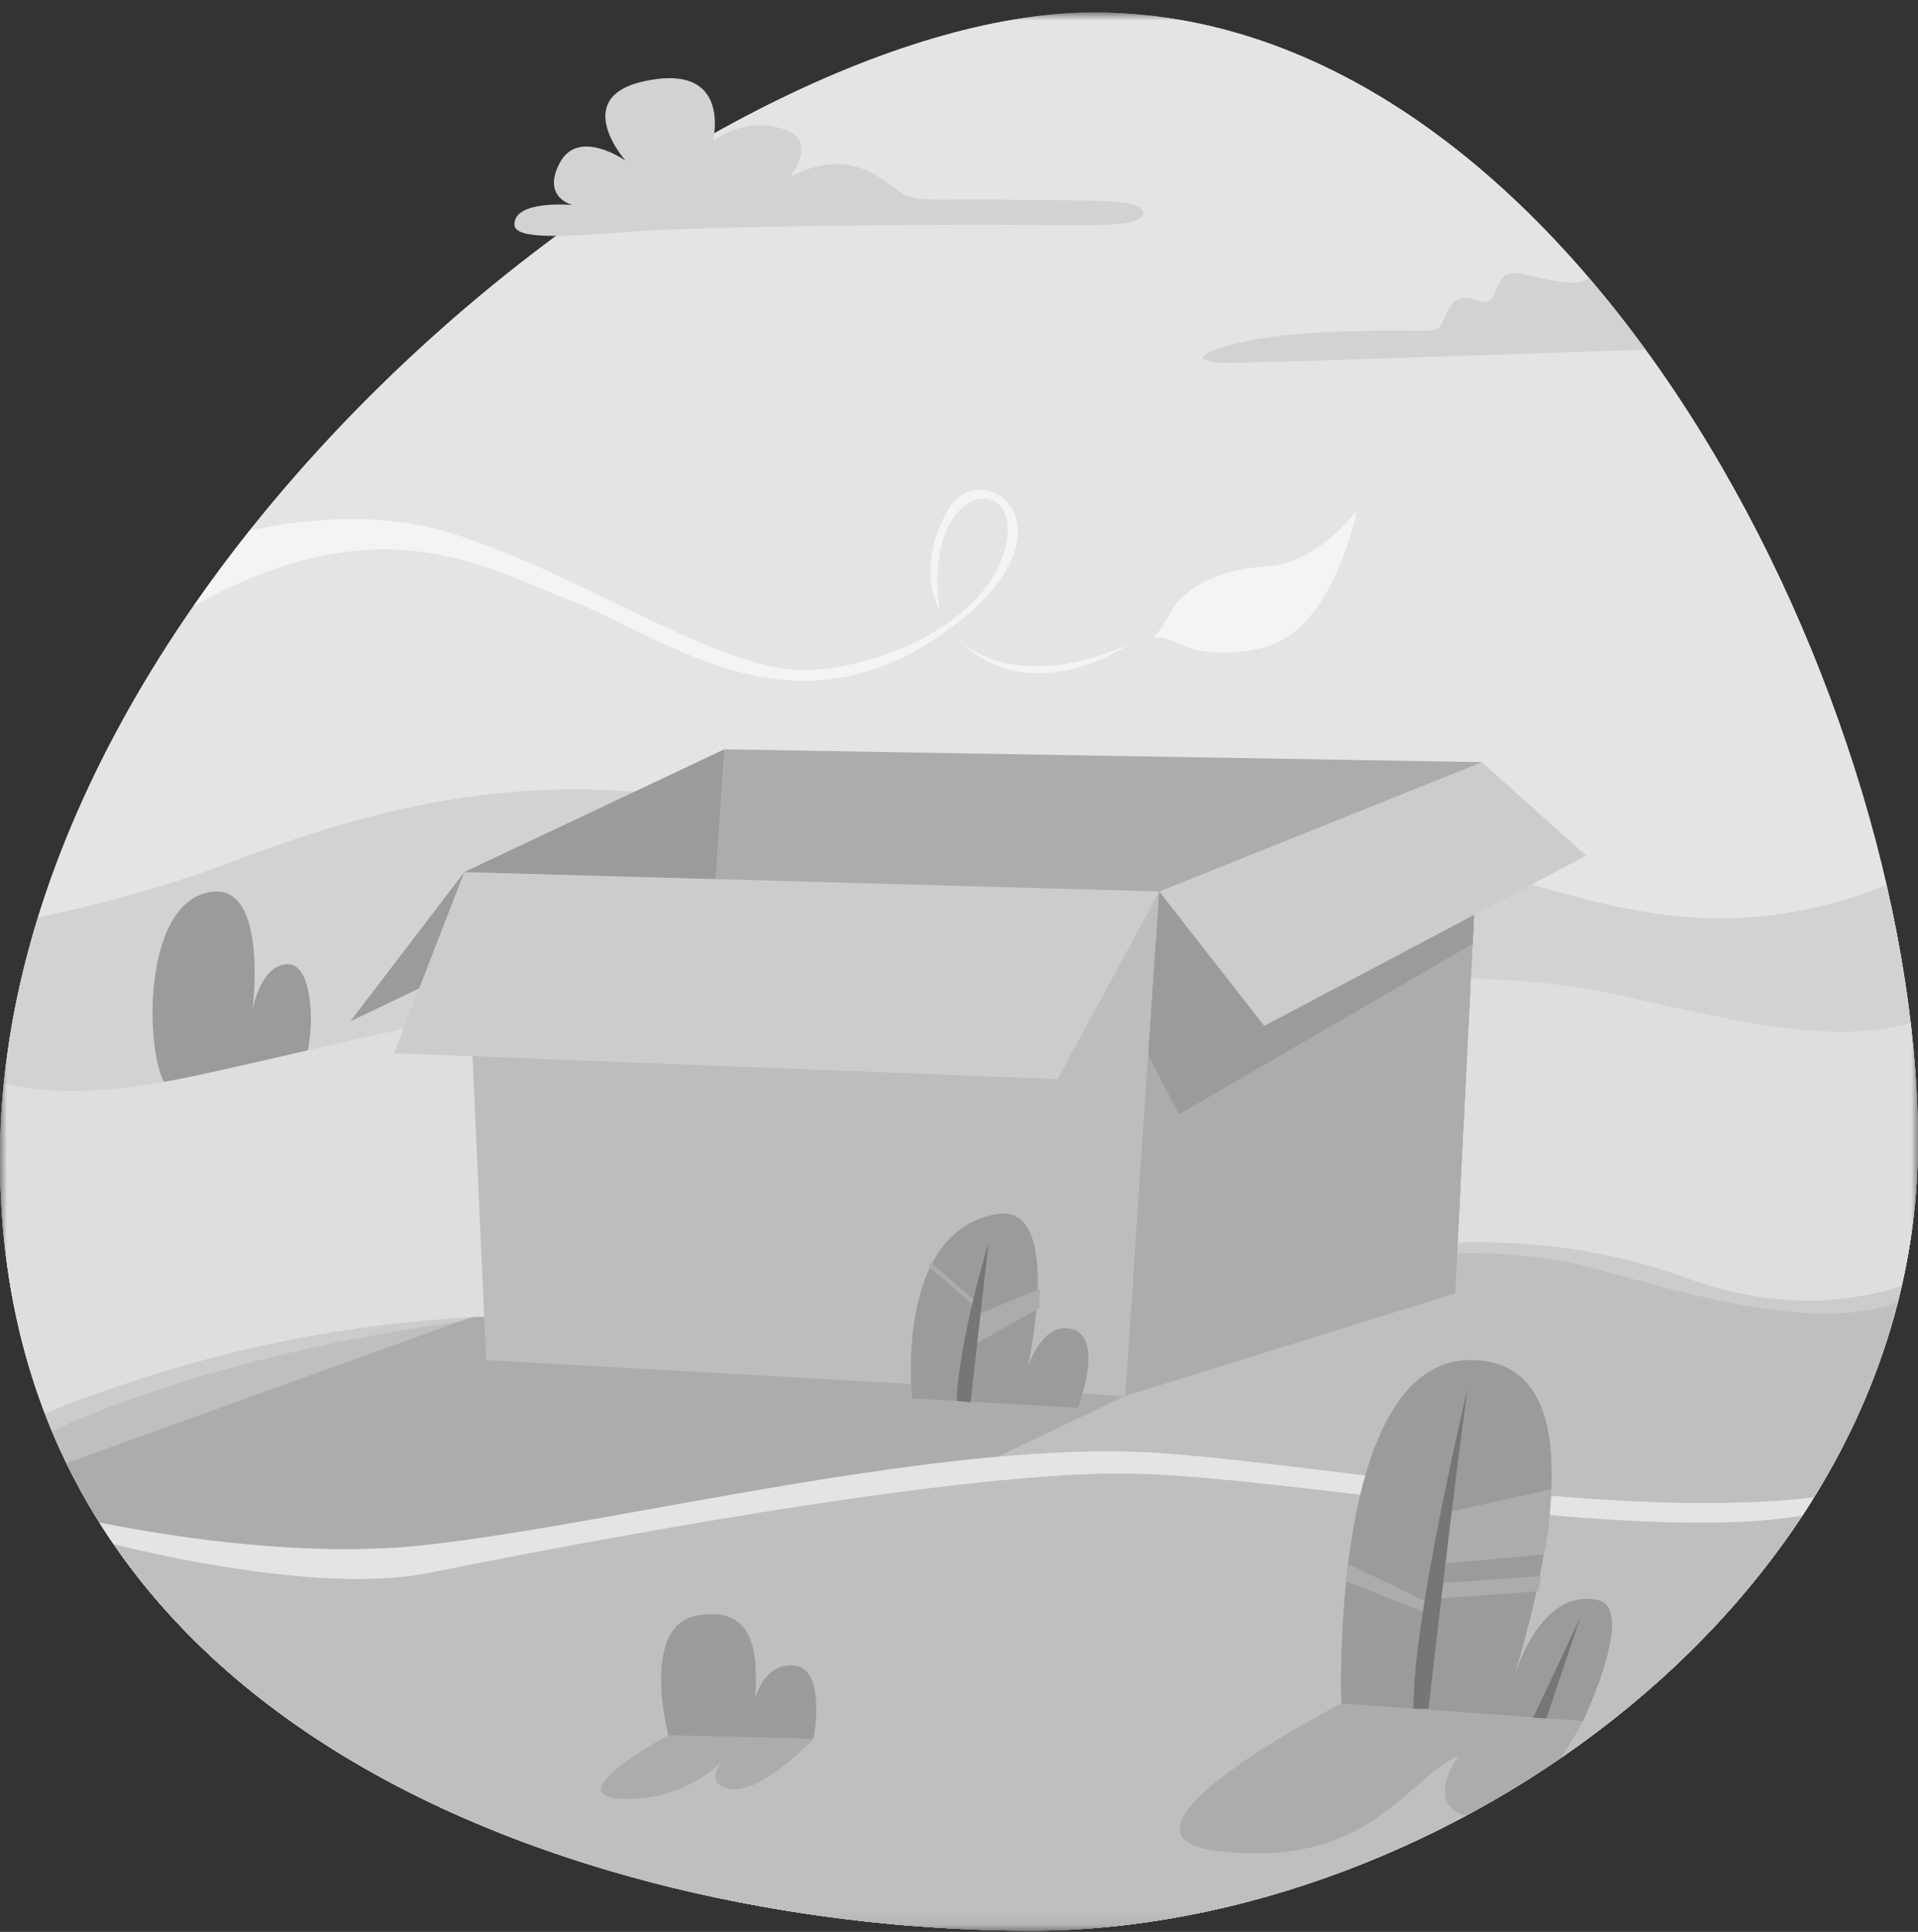 <svg width="140" height="141" viewBox="0 0 140 141" fill="none" xmlns="http://www.w3.org/2000/svg">
<rect x="0" y="0" width="140" height="141" fill="#333333" stroke="none"/>
<mask id="mask0_1090_60387" style="mask-type:luminance" maskUnits="userSpaceOnUse" x="0" y="0" width="140" height="141">
<path d="M140 0.918H0V140.918H140V0.918Z" fill="white"/>
</mask>
<g mask="url(#mask0_1090_60387)">
<path fill-rule="evenodd" clip-rule="evenodd" d="M79.62 0.916C51.446 1.102 -0.134 41.758 0 84.744C0.135 127.73 45.245 140.915 75.252 140.916C105.259 140.916 140.169 116.499 140 83.078C139.832 49.657 114.364 0.686 79.62 0.916Z" fill="#E6E6E6"/>
<path fill-rule="evenodd" clip-rule="evenodd" d="M79.62 0.916C51.446 1.102 -0.134 41.758 0 84.744C0.135 127.73 45.245 140.915 75.252 140.916C105.259 140.916 140.169 116.499 140 83.078C139.832 49.657 114.364 0.686 79.62 0.916Z" fill="#E4E5E3"/>
<path fill-rule="evenodd" clip-rule="evenodd" d="M37.547 16.369C37.539 17.5 40.938 17.301 46.199 16.902C51.461 16.504 68.932 16.357 74.358 16.411C79.783 16.464 83.527 16.621 83.447 15.507C83.368 14.393 78.751 14.692 74.009 14.582C69.267 14.472 67.58 14.766 66.213 14.281C64.845 13.795 62.546 10.318 57.641 12.933C57.641 12.933 59.933 10.13 56.991 9.354C54.05 8.577 52.038 10.3 52.038 10.3C52.038 10.3 53.509 4.513 47.017 5.928C41.573 7.115 45.657 11.725 45.657 11.725C45.657 11.725 42.237 9.308 40.864 11.877C39.513 14.406 41.772 14.959 41.772 14.959C41.772 14.959 37.561 14.574 37.547 16.369ZM120.113 25.521C113.312 25.756 94.555 26.395 90.157 26.485C84.757 26.596 89.436 24.538 96.828 24.238C104.218 23.938 104.7 24.47 105.188 23.691C105.675 22.914 105.87 21.185 107.775 21.913C109.681 22.641 108.797 19.671 110.729 19.938C112.496 20.182 114.966 21.156 115.97 20.27C117.404 21.946 118.786 23.7 120.113 25.521Z" fill="#D2D2D2"/>
<path fill-rule="evenodd" clip-rule="evenodd" d="M18.228 38.716C21.698 37.98 27.134 37.31 32.206 38.706C41.375 41.231 52.508 49.131 58.921 48.912C64.179 48.734 71.716 45.594 73.303 40.262C75.067 34.338 67.215 34.779 68.58 44.588C68.58 44.588 66.748 41.41 69.225 37.163C71.702 32.917 79.6 38.786 68.644 46.363C57.566 54.024 48.341 46.376 41.58 43.795C35.362 41.422 27.825 36.604 14.128 44.226C15.429 42.35 16.798 40.512 18.228 38.716Z" fill="#F4F4F4"/>
<path fill-rule="evenodd" clip-rule="evenodd" d="M69.834 46.56C69.834 46.56 73.544 50.866 82.34 47.068C82.34 47.068 75.095 52.045 69.834 46.56Z" fill="#F4F4F4"/>
<path fill-rule="evenodd" clip-rule="evenodd" d="M84.193 46.56C84.193 46.56 84.84 45.903 85.47 44.642C86.1 43.383 88.482 41.536 92.342 41.356C96.201 41.176 99.034 37.246 99.034 37.246C99.034 37.246 97.348 46.256 91.955 47.327C86.561 48.398 85.918 46.258 84.193 46.56Z" fill="#F4F4F4"/>
<path fill-rule="evenodd" clip-rule="evenodd" d="M2.773 66.951C6.575 66.17 11.839 64.856 17.292 62.772C27.796 58.757 40.429 55.429 55.815 59.384C71.2 63.337 99.358 64.251 106.151 63.747C112.627 63.267 122.333 70.711 137.707 64.599C139.178 70.999 139.971 77.273 140 83.078C140.169 116.499 105.258 140.916 75.252 140.916C45.245 140.915 0.135 127.731 0 84.744C-0.018 78.734 0.973 72.77 2.773 66.951Z" fill="#D2D2D2"/>
<path fill-rule="evenodd" clip-rule="evenodd" d="M12.342 79.425C10.612 78.153 10.054 65.807 15.436 65.092C19.644 64.532 18.422 73.793 18.422 73.793C18.422 73.793 18.951 70.479 20.947 70.37C23.15 70.251 23.055 76.624 21.837 78.42L12.342 79.425Z" fill="#9B9B9B"/>
<path fill-rule="evenodd" clip-rule="evenodd" d="M0.279 79.066C2.652 79.696 6.776 80.058 13.507 78.667C26.01 76.085 43.749 70.696 66.59 70.916C89.431 71.136 105.841 70.893 113.964 71.886C120.896 72.734 131.833 76.872 139.468 74.666C139.806 77.549 139.986 80.365 140 83.079C140.169 116.501 105.258 140.917 75.252 140.917C45.245 140.917 0.135 127.731 0 84.744C-0.006 82.844 0.089 80.949 0.279 79.066Z" fill="#DEDEDE"/>
<path fill-rule="evenodd" clip-rule="evenodd" d="M3.283 103.185C8.925 100.867 18.194 97.744 29.359 96.561C48.008 94.584 71.614 97.646 84.588 94.458C97.562 91.271 109.717 88.435 123.159 93.31C129.675 95.674 135.026 95.097 138.81 93.876C132.466 121.629 101.922 140.918 75.252 140.917C50.055 140.917 14.209 131.62 3.283 103.185Z" fill="#BEBFBE"/>
<path fill-rule="evenodd" clip-rule="evenodd" d="M95.318 92.03C104.455 90.289 113.472 89.797 123.159 93.31C129.675 95.674 135.026 95.097 138.81 93.876C138.724 94.253 138.633 94.629 138.537 95.007C132.459 97.517 121.437 93.9 116.393 92.593C110.391 91.04 105.702 91.525 105.702 91.525C105.702 91.525 101.624 91.709 95.318 92.03ZM37.303 96.002C18.081 98.094 6.321 103.262 3.796 104.461C3.619 104.039 3.448 103.613 3.283 103.185C8.925 100.867 18.194 97.744 29.359 96.561C31.927 96.288 34.589 96.112 37.303 96.002Z" fill="#CCCCCC"/>
<path fill-rule="evenodd" clip-rule="evenodd" d="M34.371 96.148C38.621 95.89 43.044 95.825 47.476 95.837L82.131 101.888L52.89 115.801L8.612 113.158C7.207 111.164 5.945 109.042 4.849 106.787L34.371 96.148Z" fill="#ACACAC"/>
<path fill-rule="evenodd" clip-rule="evenodd" d="M7.257 111.125C13.511 112.36 22.811 113.675 31.054 112.768C45.055 111.227 69.264 104.929 84.779 106.06C97.819 107.011 117.874 110.994 132.412 109.281C120.521 128.509 96.641 140.916 75.252 140.916C52.567 140.916 21.25 133.379 7.257 111.125Z" fill="#BEBFBE"/>
<path fill-rule="evenodd" clip-rule="evenodd" d="M8.295 112.703C7.938 112.184 7.593 111.659 7.257 111.125C13.511 112.36 22.811 113.675 31.054 112.768C45.055 111.227 69.264 104.929 84.779 106.06C97.819 107.011 117.874 110.994 132.412 109.281C132.133 109.731 131.849 110.177 131.559 110.617C119.339 112.687 95.073 107.913 83.021 107.558C70.103 107.178 40.035 113.045 31.248 114.808C23.84 116.294 11.867 113.589 8.295 112.703Z" fill="#E4E5E3"/>
<path fill-rule="evenodd" clip-rule="evenodd" d="M33.888 63.658L52.89 54.69L44.981 65.251L25.568 74.544L33.888 63.658Z" fill="#9B9B9B"/>
<path fill-rule="evenodd" clip-rule="evenodd" d="M108.156 55.626L52.89 54.69L50.401 91.512L106.218 94.398L108.156 55.626Z" fill="#ACACAC"/>
<path fill-rule="evenodd" clip-rule="evenodd" d="M33.888 63.658L52.89 54.69L50.401 91.512L36.247 99.001L33.888 63.658Z" fill="#9B9B9B"/>
<path fill-rule="evenodd" clip-rule="evenodd" d="M33.888 63.658L84.621 65.068L82.132 101.89L35.485 99.264L33.888 63.658Z" fill="#BDBDBD"/>
<path fill-rule="evenodd" clip-rule="evenodd" d="M33.886 63.658L84.619 65.068L77.202 78.758L28.764 76.871L33.886 63.658Z" fill="#CCCCCC"/>
<path fill-rule="evenodd" clip-rule="evenodd" d="M108.155 55.625L84.619 65.067L82.13 101.889L106.217 94.398L108.155 55.625Z" fill="#ACACAC"/>
<path fill-rule="evenodd" clip-rule="evenodd" d="M107.492 68.886L108.154 55.625L84.618 65.067L83.811 77.011L86.061 81.326L107.492 68.886Z" fill="#9B9B9B"/>
<path fill-rule="evenodd" clip-rule="evenodd" d="M108.155 55.625L84.618 65.067L92.28 74.876L115.783 62.445L108.155 55.625Z" fill="#CCCCCC"/>
<path fill-rule="evenodd" clip-rule="evenodd" d="M66.576 102.06C66.576 102.06 65.225 89.887 72.758 88.611C77.706 87.774 75.026 99.729 75.026 99.729C75.026 99.729 75.977 96.859 77.795 96.936C80.055 97.032 79.622 100.154 78.69 102.748L66.576 102.06Z" fill="#9B9B9B"/>
<path fill-rule="evenodd" clip-rule="evenodd" d="M71.255 95.983L75.913 94.061L75.861 95.475L70.995 98.199L71.255 95.983Z" fill="#ACACAC"/>
<path fill-rule="evenodd" clip-rule="evenodd" d="M67.764 92.426L71.16 95.353L71.236 95.013L67.951 92.138L67.764 92.426Z" fill="#ACACAC"/>
<path fill-rule="evenodd" clip-rule="evenodd" d="M72.154 90.701C72.154 90.701 69.962 97.943 69.834 102.247L70.843 102.354L72.154 90.701Z" fill="#757676"/>
<path fill-rule="evenodd" clip-rule="evenodd" d="M48.787 126.65C48.787 126.65 40.846 130.909 45.129 131.262C48.937 131.575 51.943 129.528 52.987 128.213C52.987 128.213 51.065 130.217 53.334 130.573C55.604 130.927 59.383 126.913 59.383 126.913L48.787 126.65Z" fill="#ACACAC"/>
<path fill-rule="evenodd" clip-rule="evenodd" d="M48.786 126.649C48.786 126.649 46.667 118.647 50.9 117.906C55.132 117.165 55.33 120.718 55.122 123.971C55.122 123.971 55.801 121.222 58.071 121.577C60.341 121.932 59.382 126.912 59.382 126.912L48.786 126.649Z" fill="#9B9B9B"/>
<path fill-rule="evenodd" clip-rule="evenodd" d="M115.604 125.495L115.573 125.555C115.564 125.57 115.556 125.585 115.549 125.6L115.542 125.613H115.548C115.567 125.57 115.587 125.53 115.604 125.495ZM115.542 125.613L97.908 124.334C97.908 124.334 78.841 134.096 89.194 135.144C100.056 136.244 102.45 129.995 106.501 128.106C106.501 128.106 103.848 131.659 106.999 132.524C109.373 131.252 111.684 129.849 113.908 128.323C114.688 127.199 115.262 126.155 115.542 125.613Z" fill="#ACACAC"/>
<path fill-rule="evenodd" clip-rule="evenodd" d="M97.907 124.333C97.907 124.333 96.976 99.214 107.382 99.262C117.199 99.307 112.116 116.831 110.537 122.36C110.537 122.36 112.349 115.893 116.61 116.775C119.039 117.278 116.676 123.163 115.547 125.613L97.907 124.333Z" fill="#9B9B9B"/>
<path fill-rule="evenodd" clip-rule="evenodd" d="M105.675 110.382L105.156 114.14L112.693 113.457C113.047 111.917 113.157 110.306 113.236 108.681L105.675 110.382Z" fill="#ACACAC"/>
<path fill-rule="evenodd" clip-rule="evenodd" d="M98.391 114.138L104.184 116.943L104.128 117.726L98.248 115.418L98.391 114.138Z" fill="#ACACAC"/>
<path fill-rule="evenodd" clip-rule="evenodd" d="M104.86 115.569L112.476 115.028L112.305 116.138L104.775 116.685L104.86 115.569Z" fill="#ACACAC"/>
<path fill-rule="evenodd" clip-rule="evenodd" d="M107.142 101.281C107.142 101.281 103.121 118.007 103.173 124.716L104.271 124.711C104.271 124.711 106.321 106.754 107.142 101.281Z" fill="#757676"/>
<path fill-rule="evenodd" clip-rule="evenodd" d="M115.341 118.07L111.912 125.361L112.878 125.424L115.341 118.07Z" fill="#757676"/>
</g>
</svg>
